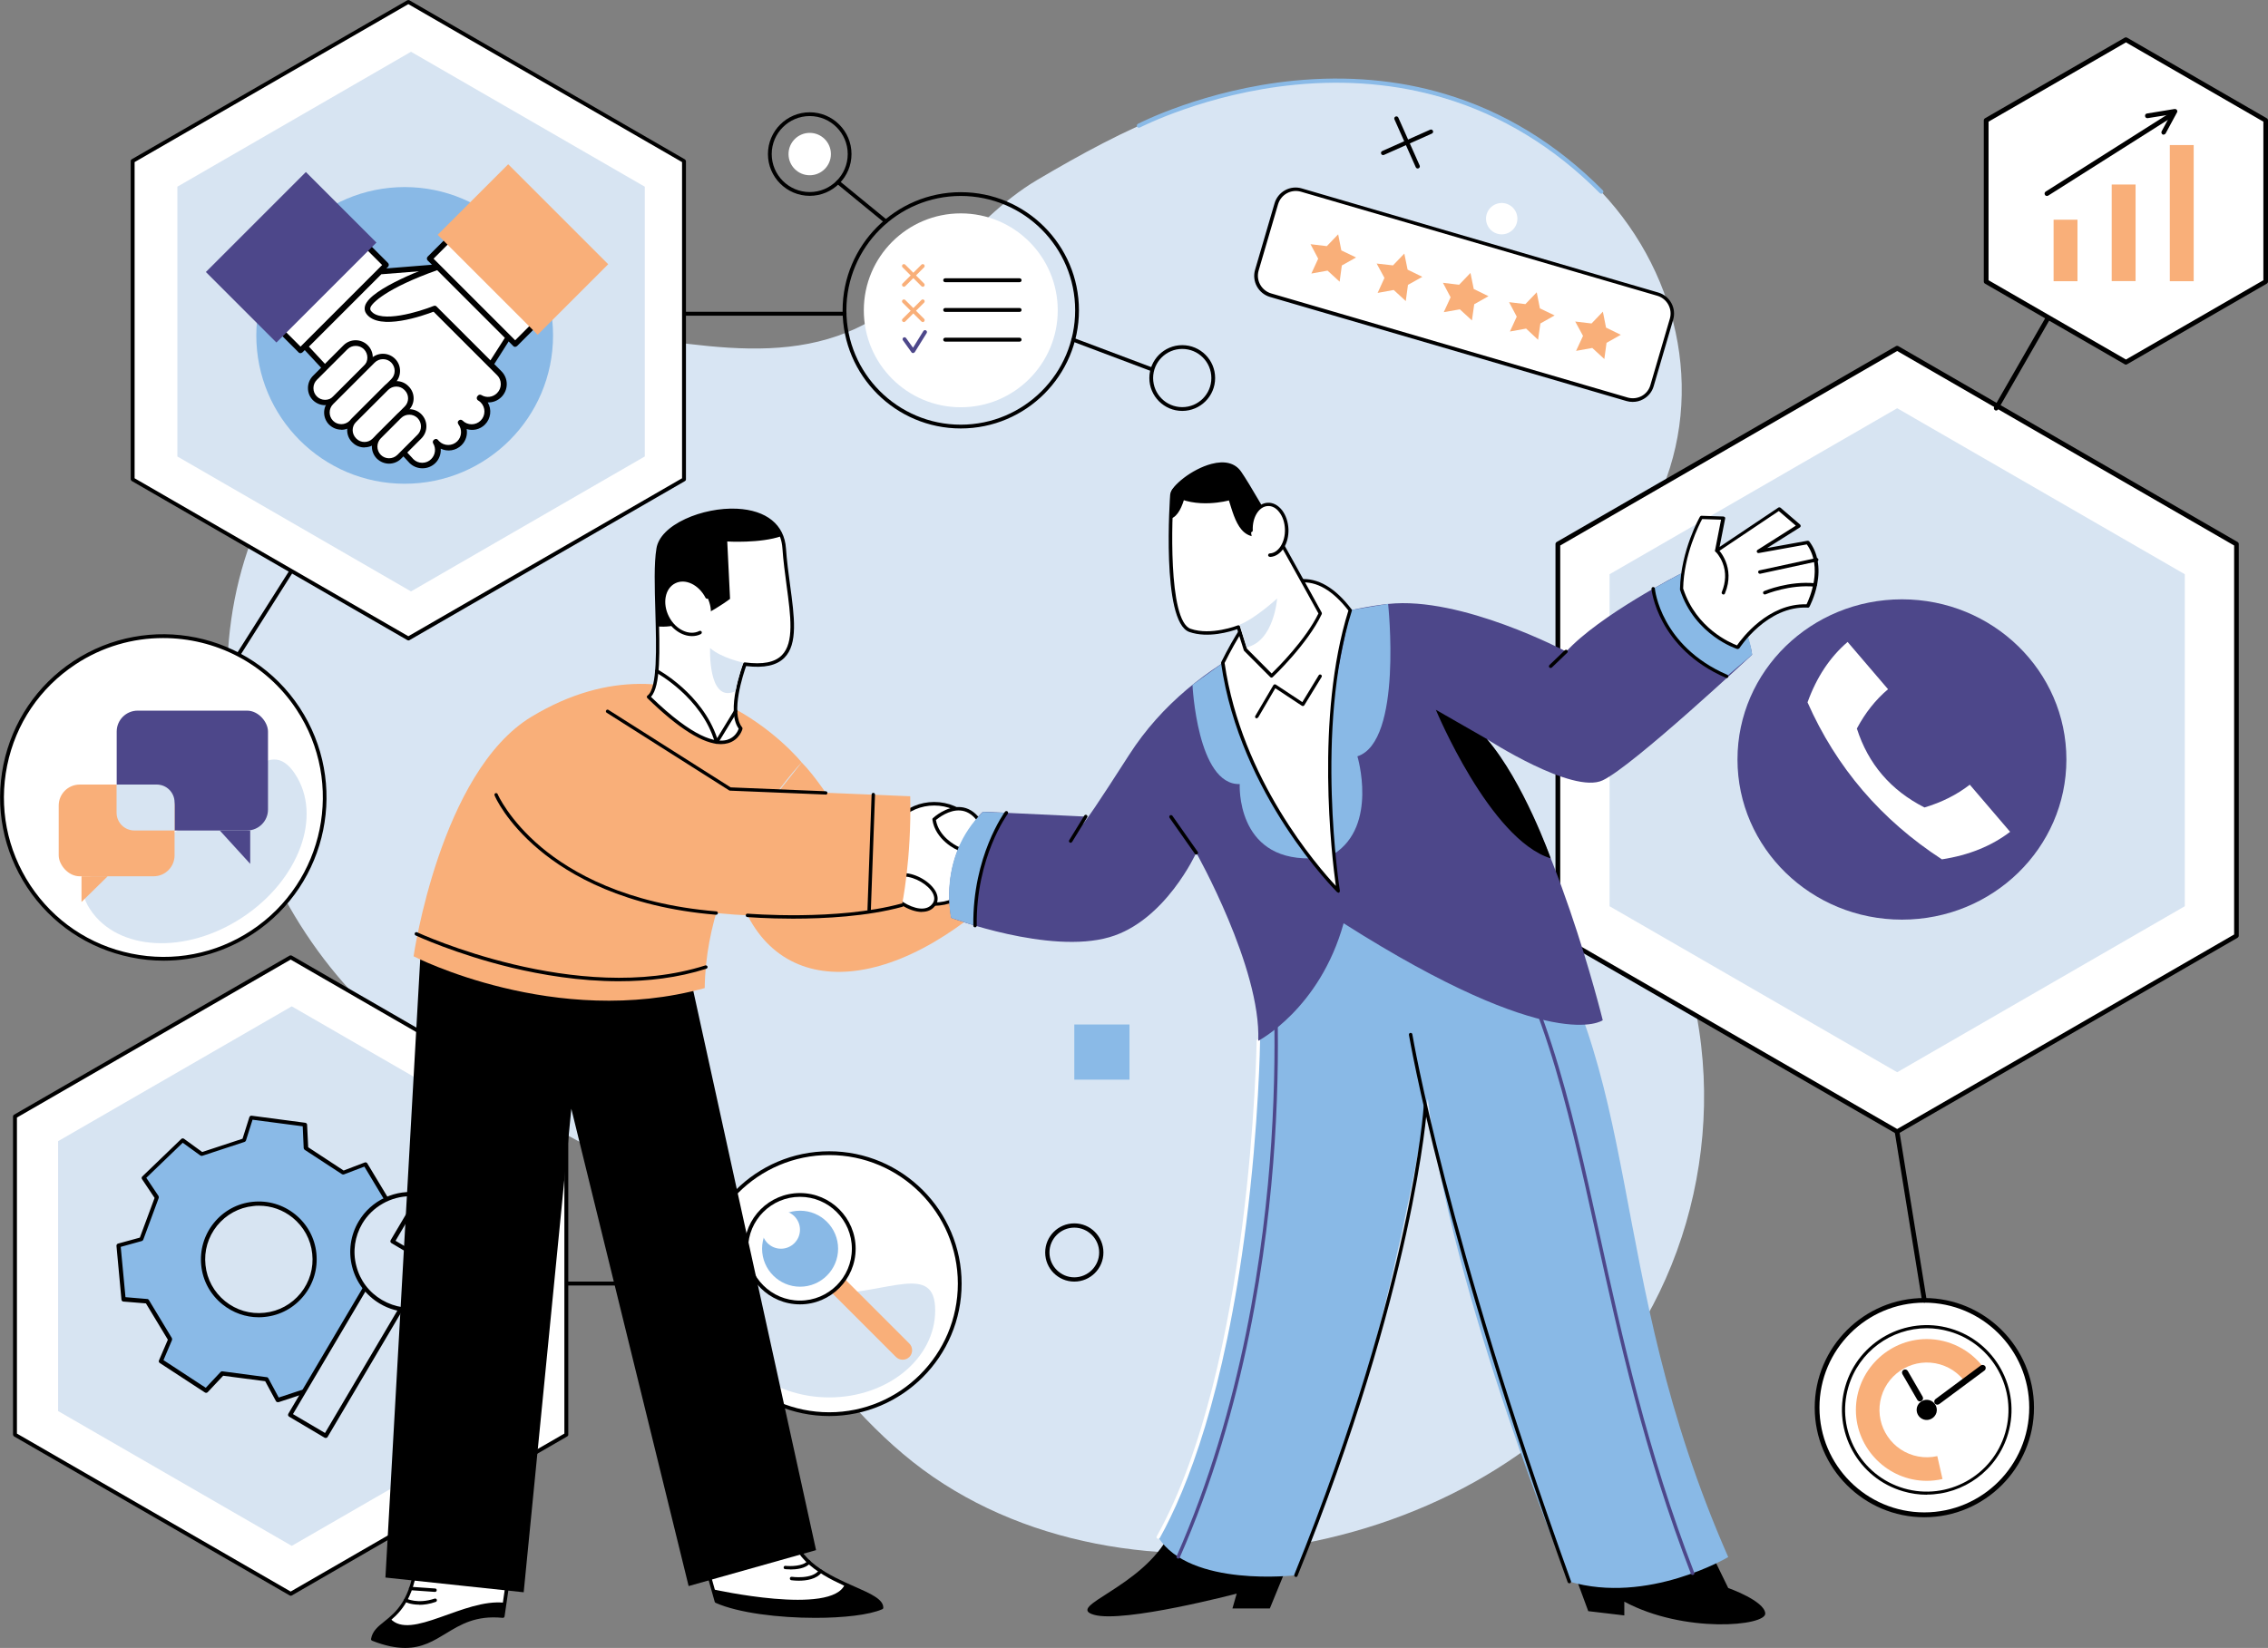 <?xml version="1.0" encoding="UTF-8"?>
<svg id="Layer_2" data-name="Layer 2" xmlns="http://www.w3.org/2000/svg" viewBox="0 0 186.18 135.31">
  <rect x="0" y="0" width="186.18" height="135.31" fill="#808080" stroke="none"/>
  <defs>
    <style>
      .cls-1 {
        fill: #fff;
      }

      .cls-2 {
        fill: #8abae7;
      }

      .cls-3 {
        fill: #f9af79;
      }

      .cls-4 {
        fill: #d8e5f3;
      }

      .cls-5 {
        fill: #4d478a;
      }

      .cls-6 {
        fill: #d7e4f2;
      }

      .cls-7 {
        fill: #89b9e6;
      }
    </style>
  </defs>
  <g id="_1" data-name="1">
    <path class="cls-4" d="m139.85,88.34c.3,6.51-1.14,13.1-4.18,18.86-10.43,19.72-40.93,26.51-59.05,14.08-9.33-6.4-13.97-17.47-23.47-24.13-5.89-4.13-12.81-6.65-18.73-10.82-14.67-10.32-21.01-32.49-10.7-48.06,4.24-6.4,11.57-10.66,19.23-11.16,8.93-.59,18.29,3.53,26.58.18,6.45-2.61,9.85-9.11,15.62-12.52,7.2-4.25,14.28-7.79,22.83-8.1,8.64-.31,17.54,2.78,23.46,9.07,6.63,7.05,8.67,17.35,4.31,25.95-2.97,5.85-6.27,12.01-5.69,18.55.75,8.48,7.61,14.7,9.2,23.06.32,1.67.51,3.36.59,5.05Z"/>
    <path class="cls-2" d="m131.45,15.91s-.09-.02-.12-.05c-3.74-3.77-8.06-6.4-12.82-7.82-3.81-1.13-7.92-1.5-12.2-1.08-7.31.71-12.68,3.49-12.74,3.51-.08.04-.19.01-.23-.07-.04-.08-.01-.19.07-.23.05-.03,5.48-2.83,12.85-3.55,4.33-.42,8.49-.06,12.34,1.09,4.82,1.43,9.18,4.09,12.97,7.91.07.07.07.18,0,.24-.03.03-.08.05-.12.05Z"/>
    <path d="m88.19,105.23c-1.32,0-2.39-1.07-2.39-2.39s1.07-2.39,2.39-2.39,2.39,1.07,2.39,2.39-1.07,2.39-2.39,2.39Zm0-4.43c-1.13,0-2.04.92-2.04,2.04s.92,2.04,2.04,2.04,2.04-.92,2.04-2.04-.92-2.04-2.04-2.04Z"/>
    <rect class="cls-2" x="88.19" y="84.12" width="4.53" height="4.53"/>
    <g>
      <path d="m113.38,12.63c-.04-.09,0-.19.09-.23l3.93-1.75c.09-.04.19,0,.23.09s0,.19-.09.23l-3.93,1.75c-.09.04-.19,0-.23-.09Z"/>
      <path d="m116.22,13.73l-1.75-3.93c-.04-.09,0-.19.09-.23.09-.04.19,0,.23.09l1.75,3.93c.04.09,0,.19-.09.23-.09.04-.19,0-.23-.09Z"/>
    </g>
    <g>
      <path d="m148.18,75.78s-.09-.02-.12-.05c-.07-.07-.07-.18,0-.24l3.04-3.04c.07-.07.18-.07.24,0,.07.07.07.18,0,.24l-3.04,3.04s-.08.05-.12.05Z"/>
      <path d="m151.22,75.78s-.09-.02-.12-.05l-3.04-3.04c-.07-.07-.07-.18,0-.24.07-.07.18-.07.24,0l3.04,3.04c.07.07.07.18,0,.24-.03.03-.08.05-.12.05Z"/>
    </g>
    <path class="cls-1" d="m123.8,19.13c.65-.29.94-1.05.65-1.7-.29-.65-1.05-.94-1.7-.65-.65.29-.94,1.05-.65,1.7.29.65,1.05.94,1.7.65Z"/>
    <polygon class="cls-1" points="183.59 76.84 183.59 44.68 155.74 28.6 127.89 44.68 127.89 76.84 155.74 92.92 183.59 76.84"/>
    <path d="m155.74,93.11s-.07,0-.1-.03l-27.85-16.08c-.06-.03-.1-.1-.1-.17v-32.16c0-.07.04-.13.1-.17l27.85-16.08c.06-.03.13-.03.19,0l27.85,16.08c.06.03.1.1.1.17v32.16c0,.07-.04.13-.1.17l-27.85,16.08s-.06.03-.1.03Zm-27.66-16.38l27.66,15.97,27.66-15.97v-31.94l-27.66-15.97-27.66,15.97v31.94Zm55.51.11h0,0Z"/>
    <polygon class="cls-6" points="179.35 74.41 179.35 47.15 155.74 33.52 132.13 47.15 132.13 74.41 155.74 88.04 179.35 74.41"/>
    <g>
      <circle class="cls-1" cx="157.97" cy="115.57" r="8.81"/>
      <path d="m157.97,124.58c-4.96,0-9-4.04-9-9s4.04-9,9-9,9,4.04,9,9-4.04,9-9,9Zm0-17.62c-4.75,0-8.61,3.86-8.61,8.61s3.86,8.61,8.61,8.61,8.61-3.86,8.61-8.61-3.86-8.61-8.61-8.61Z"/>
    </g>
    <path d="m157.97,106.96c-.09,0-.18-.07-.19-.16l-2.24-13.85c-.02-.11.05-.21.16-.22.11-.02.21.05.22.16l2.24,13.85c.02.11-.05.21-.16.22-.01,0-.02,0-.03,0Z"/>
    <g>
      <path class="cls-1" d="m164.73,117.67c1.05-3.62-1.04-7.41-4.66-8.46-3.62-1.05-7.41,1.04-8.46,4.66-1.05,3.62,1.04,7.41,4.66,8.46,3.62,1.05,7.41-1.04,8.46-4.66Z"/>
      <path d="m158.17,122.73c-.64,0-1.29-.09-1.94-.28-3.69-1.07-5.82-4.94-4.75-8.62,1.07-3.69,4.94-5.82,8.62-4.75,3.69,1.07,5.82,4.94,4.75,8.62-.88,3.04-3.67,5.02-6.69,5.02Zm0-13.67c-2.91,0-5.59,1.91-6.44,4.84-1.03,3.55,1.02,7.28,4.57,8.31,3.55,1.03,7.28-1.02,8.31-4.57,1.03-3.55-1.02-7.28-4.57-8.31-.62-.18-1.25-.27-1.86-.27Z"/>
    </g>
    <path class="cls-3" d="m158.17,115.77l4.64-3.51c-1.1-1.45-2.82-2.31-4.64-2.31-3.19,0-5.82,2.63-5.82,5.82s2.63,5.82,5.82,5.82c.43,0,.87-.05,1.29-.15l-1.29-5.67Z"/>
    <path class="cls-1" d="m161.91,116.85c.6-2.06-.59-4.22-2.65-4.82-2.06-.6-4.22.59-4.82,2.65-.6,2.06.59,4.22,2.65,4.82,2.06.6,4.22-.59,4.82-2.65Z"/>
    <path d="m158.96,116c.13-.44-.13-.9-.56-1.03-.44-.13-.9.13-1.03.56-.13.44.13.9.56,1.03s.9-.13,1.03-.56Z"/>
    <path d="m157.61,115.07c-.09,0-.17-.05-.22-.13l-1.22-2.11c-.07-.12-.03-.28.09-.35.12-.07.28-.03.35.09l1.22,2.11c.07.12.03.28-.09.35-.04.02-.08.03-.13.03Z"/>
    <path d="m159.04,115.34c-.08,0-.16-.04-.21-.1-.08-.11-.06-.27.05-.36l3.72-2.76c.11-.08.27-.06.36.05.08.11.06.27-.05.36l-3.72,2.76s-.1.05-.15.05Z"/>
    <g>
      <polygon class="cls-1" points="185.99 23.12 185.99 9.88 174.52 3.26 163.05 9.88 163.05 23.12 174.52 29.74 185.99 23.12"/>
      <path d="m174.52,29.94s-.07,0-.1-.03l-11.47-6.62c-.06-.03-.1-.1-.1-.17v-13.24c0-.07.04-.13.1-.17l11.47-6.62c.06-.03.13-.03.19,0l11.47,6.62c.06.03.1.1.1.17v13.24c0,.07-.04.13-.1.17l-11.47,6.62s-.06.03-.1.03Zm-11.28-6.93l11.28,6.51,11.28-6.51v-13.02l-11.28-6.51-11.28,6.51v13.02Zm22.75.11h0,0Z"/>
      <g>
        <g>
          <rect class="cls-3" x="168.58" y="18.04" width="1.96" height="5.05"/>
          <rect class="cls-3" x="178.12" y="11.91" width="1.96" height="11.18"/>
          <rect class="cls-3" x="173.35" y="15.15" width="1.96" height="7.93"/>
        </g>
        <path d="m168.03,16.09c-.06,0-.13-.03-.16-.09-.06-.09-.03-.21.06-.27l10.09-6.39c.09-.06.21-.03.27.06.06.09.03.21-.06.27l-10.09,6.39s-.07.03-.1.03Z"/>
        <path d="m177.62,11.06s-.06,0-.09-.02c-.09-.05-.13-.17-.08-.26l.74-1.38-1.88.3c-.1.02-.21-.05-.22-.16-.02-.11.05-.21.16-.22l2.26-.37c.07-.01.15.02.19.08.04.06.05.14.01.2l-.93,1.72c-.04.06-.1.1-.17.1Z"/>
      </g>
    </g>
    <path d="m163.87,33.71s-.07,0-.1-.03c-.09-.05-.12-.17-.07-.26l4.24-7.38c.05-.09.17-.12.26-.07s.12.17.07.26l-4.24,7.38c-.04.06-.1.1-.17.1Z"/>
    <g>
      <polygon class="cls-1" points="46.49 117.8 46.49 91.67 23.86 78.61 1.23 91.67 1.23 117.8 23.86 130.87 46.49 117.8"/>
      <path d="m23.86,131.02s-.05,0-.08-.02L1.15,117.94s-.08-.08-.08-.14v-26.13c0-.06.03-.11.08-.14l22.63-13.07s.11-.03.16,0l22.63,13.07s.08.08.08.14v26.13c0,.06-.03.11-.08.14l-22.63,13.07s-.05.02-.08.02ZM1.39,117.71l22.47,12.97,22.47-12.97v-25.95l-22.47-12.97L1.39,91.76v25.95Zm45.1.09h0,0Z"/>
    </g>
    <polygon class="cls-6" points="43.13 115.86 43.13 93.7 23.95 82.63 4.77 93.7 4.77 115.86 23.95 126.93 43.13 115.86"/>
    <g>
      <g>
        <path class="cls-2" d="m32.28,99.39l-1.46,1.28c.14,1.53.2,2.11.34,3.64l1.67.99c-.88,2.36-.67,1.8-1.54,4.16l-1.91-.34c-1.11,1.07-1.53,1.47-2.63,2.54l.27,1.92c-2.39.79-1.83.6-4.22,1.39l-.92-1.71c-1.52-.2-2.1-.28-3.63-.48l-1.33,1.41c-2.11-1.38-1.61-1.05-3.72-2.43l.76-1.79c-.79-1.32-1.09-1.82-1.89-3.13l-1.93-.16c-.24-2.51-.18-1.92-.41-4.42l1.87-.52c.53-1.44.74-1.99,1.27-3.43l-1.08-1.61c1.81-1.75,1.39-1.33,3.2-3.08l1.57,1.14c1.46-.48,2.01-.66,3.47-1.14l.59-1.85c2.5.33,1.91.25,4.4.58l.09,1.94c1.29.84,1.77,1.16,3.06,2l1.81-.69c1.3,2.16.99,1.65,2.29,3.8Zm-6.47,3.53c-.27-2.52-2.52-4.34-5.04-4.07-2.52.27-4.34,2.52-4.07,5.04.27,2.52,2.52,4.34,5.04,4.07,2.52-.27,4.34-2.52,4.07-5.04Z"/>
        <path d="m22.8,115.13c-.06,0-.12-.03-.15-.09l-.88-1.63-3.45-.45-1.27,1.35c-.06.06-.15.07-.22.03l-3.72-2.43c-.07-.05-.1-.14-.06-.21l.73-1.7-1.8-2.98-1.85-.15c-.08,0-.15-.07-.16-.16l-.41-4.42c0-.08.05-.16.13-.18l1.79-.49,1.21-3.26-1.03-1.54c-.05-.07-.04-.16.02-.22l3.2-3.08c.06-.06.15-.06.22-.02l1.5,1.09,3.31-1.09.56-1.77c.03-.08.1-.13.19-.12l4.4.58c.08.01.15.08.15.16l.09,1.85,2.91,1.91,1.73-.66c.08-.03.17,0,.21.07l2.29,3.8c.04.07.03.16-.03.22l-1.39,1.22.32,3.46,1.6.94c.07.04.1.13.07.21l-1.54,4.16c-.03.08-.11.13-.19.11l-1.82-.33-2.51,2.41.26,1.83c.01.08-.04.16-.12.19l-4.22,1.39s-.04,0-.05,0Zm-4.55-2.53s.02,0,.02,0l3.63.48c.06,0,.1.04.13.09l.85,1.58,3.94-1.3-.25-1.78c0-.05.01-.11.05-.15l2.63-2.54s.1-.06.15-.05l1.77.32,1.44-3.89-1.55-.91s-.08-.08-.08-.13l-.34-3.64c0-.06.02-.11.06-.15l1.35-1.18-2.14-3.56-1.68.64c-.05.02-.11.01-.16-.02l-3.06-2s-.08-.08-.08-.14l-.08-1.79-4.12-.54-.54,1.71c-.02.05-.06.09-.11.11l-3.47,1.14c-.05.02-.11,0-.16-.02l-1.45-1.05-2.99,2.88,1,1.49s.04.1.02.16l-1.27,3.43c-.02.05-.06.09-.12.11l-1.73.48.39,4.13,1.79.15c.06,0,.1.04.13.08l1.89,3.13s.03.11.01.16l-.7,1.65,3.47,2.27,1.23-1.31s.08-.05.13-.05Zm2.99-4.44c-1.08,0-2.12-.37-2.98-1.06-.99-.8-1.61-1.93-1.74-3.19-.13-1.26.23-2.5,1.03-3.49.8-.99,1.93-1.61,3.19-1.74,1.26-.13,2.5.23,3.49,1.03.99.8,1.61,1.93,1.74,3.19h0c.13,1.26-.23,2.5-1.03,3.49-.8.99-1.93,1.61-3.19,1.74-.17.02-.34.03-.51.03Zm.02-9.16c-.16,0-.32,0-.48.03-1.17.12-2.22.7-2.96,1.61-.74.92-1.08,2.07-.95,3.24.12,1.17.7,2.22,1.61,2.96.92.74,2.06,1.08,3.24.95,1.17-.12,2.22-.7,2.96-1.61.74-.92,1.08-2.07.95-3.24-.12-1.17-.7-2.22-1.61-2.96-.79-.64-1.76-.98-2.76-.98Z"/>
      </g>
      <g>
        <g>
          <rect class="cls-4" x="26.98" y="104.59" width="3.4" height="13.37" transform="translate(60.59 .88) rotate(30.57)"/>
          <path d="m26.74,118.07s-.06,0-.09-.02l-2.92-1.73s-.07-.06-.08-.11c-.01-.04,0-.09.02-.13l6.8-11.51c.05-.08.15-.11.24-.06l2.92,1.73s.07.06.08.11c.01.04,0,.09-.02.13l-6.8,11.51c-.03.05-.09.08-.15.08Zm-2.69-1.96l2.63,1.55,6.63-11.22-2.63-1.55-6.63,11.22Z"/>
        </g>
        <g>
          <path class="cls-4" d="m37.41,99.84l-2.26,3.82-2.92-1.73,2.26-3.82c-1.89-.32-3.86.52-4.89,2.27-1.34,2.26-.59,5.18,1.68,6.51,2.26,1.34,5.18.59,6.51-1.68,1.03-1.75.82-3.88-.37-5.38Z"/>
          <path d="m33.68,107.73c-.87,0-1.73-.23-2.5-.69-1.13-.67-1.94-1.74-2.27-3.02-.33-1.27-.14-2.6.53-3.73,1.03-1.75,3.07-2.69,5.07-2.35.06,0,.1.05.13.1.02.05.02.11,0,.16l-2.17,3.68,2.63,1.55,2.17-3.68s.08-.08.14-.08c.06,0,.11.02.15.06,1.26,1.59,1.42,3.83.39,5.57-.67,1.13-1.74,1.94-3.02,2.27-.41.11-.82.16-1.24.16Zm.02-9.51c-1.6,0-3.13.85-3.96,2.25-.62,1.05-.8,2.29-.49,3.47.3,1.19,1.05,2.18,2.11,2.8s2.29.8,3.47.49c1.19-.3,2.18-1.05,2.8-2.11.92-1.55.83-3.52-.21-4.98l-2.13,3.6s-.06.07-.11.08c-.04.01-.09,0-.13-.02l-2.92-1.73c-.08-.05-.11-.15-.06-.24l2.13-3.6c-.17-.02-.34-.03-.5-.03Z"/>
        </g>
      </g>
    </g>
    <g>
      <g>
        <g>
          <circle class="cls-1" cx="68.07" cy="105.39" r="10.72"/>
          <path d="m68.07,116.27c-6,0-10.87-4.88-10.87-10.87s4.88-10.87,10.87-10.87,10.87,4.88,10.87,10.87-4.88,10.87-10.87,10.87Zm0-21.43c-5.82,0-10.56,4.74-10.56,10.56s4.74,10.56,10.56,10.56,10.56-4.74,10.56-10.56-4.74-10.56-10.56-10.56Z"/>
        </g>
        <path class="cls-6" d="m76.77,107.59c0-3.95-3.89-1.37-8.7-1.37s-8.7-2.58-8.7,1.37,3.89,7.15,8.7,7.15,8.7-3.2,8.7-7.15Z"/>
        <g>
          <path class="cls-3" d="m74.65,111.42h0c-.3.3-.8.3-1.1,0l-6.05-6.05c-.3-.3-.3-.8,0-1.1h0c.3-.3.8-.3,1.1,0l6.05,6.05c.3.3.3.8,0,1.1Z"/>
          <g>
            <path class="cls-1" d="m70.09,102.53c0-2.44-1.98-4.41-4.41-4.41s-4.41,1.98-4.41,4.41,1.98,4.41,4.41,4.41,4.41-1.98,4.41-4.41Z"/>
            <path d="m65.67,107.1c-2.52,0-4.57-2.05-4.57-4.57s2.05-4.57,4.57-4.57,4.57,2.05,4.57,4.57-2.05,4.57-4.57,4.57Zm0-8.83c-2.35,0-4.26,1.91-4.26,4.26s1.91,4.26,4.26,4.26,4.26-1.91,4.26-4.26-1.91-4.26-4.26-4.26Z"/>
          </g>
          <path class="cls-7" d="m68.8,102.53c0-1.72-1.4-3.12-3.12-3.12s-3.12,1.4-3.12,3.12,1.4,3.12,3.12,3.12,3.12-1.4,3.12-3.12Z"/>
          <path class="cls-1" d="m65.67,100.97c0-.86-.7-1.56-1.56-1.56s-1.56.7-1.56,1.56.7,1.56,1.56,1.56,1.56-.7,1.56-1.56Z"/>
        </g>
      </g>
      <path d="m57.35,105.55h-10.77c-.09,0-.16-.07-.16-.16s.07-.16.16-.16h10.77c.09,0,.16.07.16.16s-.07.16-.16.16Z"/>
    </g>
    <g>
      <g>
        <polygon class="cls-1" points="56.15 39.35 56.15 13.22 33.52 .16 10.89 13.22 10.89 39.35 33.52 52.42 56.15 39.35"/>
        <path d="m33.52,52.58s-.05,0-.08-.02l-22.63-13.07s-.08-.08-.08-.14V13.22c0-.06.03-.11.08-.14L33.44.02s.11-.03.16,0l22.63,13.07s.08.08.08.14v26.13c0,.06-.03.11-.08.14l-22.63,13.07s-.05.02-.08.02Zm-22.47-13.31l22.47,12.97,22.47-12.97V13.31L33.52.34,11.05,13.31v25.95Zm45.1.09h0,0Z"/>
      </g>
      <polygon class="cls-6" points="52.93 37.48 52.93 15.33 33.74 4.25 14.56 15.33 14.56 37.48 33.74 48.56 52.93 37.48"/>
    </g>
    <g>
      <g>
        <g>
          <g>
            <path d="m78.87,35.18c-5.35,0-9.7-4.35-9.7-9.7s4.35-9.7,9.7-9.7,9.7,4.35,9.7,9.7-4.35,9.7-9.7,9.7Zm0-19.09c-5.18,0-9.39,4.21-9.39,9.39s4.21,9.39,9.39,9.39,9.39-4.21,9.39-9.39-4.21-9.39-9.39-9.39Z"/>
            <circle class="cls-1" cx="78.87" cy="25.48" r="7.96"/>
          </g>
          <g>
            <g>
              <path d="m83.7,23.17h-6.11c-.09,0-.16-.07-.16-.16s.07-.16.16-.16h6.11c.09,0,.16.07.16.16s-.07.16-.16.16Z"/>
              <path d="m83.7,25.61h-6.11c-.09,0-.16-.07-.16-.16s.07-.16.16-.16h6.11c.09,0,.16.07.16.16s-.07.16-.16.16Z"/>
              <path d="m83.7,28.05h-6.11c-.09,0-.16-.07-.16-.16s.07-.16.16-.16h6.11c.09,0,.16.07.16.16s-.07.16-.16.16Z"/>
            </g>
            <g>
              <path class="cls-3" d="m75.75,23.55s-.08-.02-.11-.05l-1.55-1.55c-.06-.06-.06-.16,0-.22s.16-.06.22,0l1.55,1.55c.06.06.06.16,0,.22-.03.03-.07.05-.11.05Z"/>
              <path class="cls-3" d="m74.2,23.55s-.08-.02-.11-.05c-.06-.06-.06-.16,0-.22l1.55-1.55c.06-.06.16-.06.22,0,.06.06.06.16,0,.22l-1.55,1.55s-.07.05-.11.05Z"/>
            </g>
            <g>
              <path class="cls-3" d="m75.75,26.45s-.08-.02-.11-.05l-1.55-1.55c-.06-.06-.06-.16,0-.22s.16-.06.22,0l1.55,1.55c.06.06.06.16,0,.22-.03.03-.07.05-.11.05Z"/>
              <path class="cls-3" d="m74.2,26.45s-.08-.02-.11-.05c-.06-.06-.06-.16,0-.22l1.55-1.55c.06-.06.16-.06.22,0,.06.06.06.16,0,.22l-1.55,1.55s-.07.05-.11.05Z"/>
            </g>
            <path class="cls-5" d="m74.95,28.99c-.05,0-.1-.02-.13-.07l-.7-.98c-.05-.07-.03-.17.04-.22.07-.05.17-.03.22.04l.57.79.85-1.37c.05-.07.14-.1.22-.05.07.05.1.14.05.22l-.98,1.57s-.08.07-.13.07c0,0,0,0,0,0Z"/>
          </g>
        </g>
        <path d="m69.33,25.92h-13.09c-.09,0-.16-.07-.16-.16s.07-.16.16-.16h13.09c.09,0,.16.07.16.16s-.07.16-.16.16Z"/>
      </g>
      <g>
        <path d="m66.47,16.08c-1.89,0-3.43-1.54-3.43-3.43s1.54-3.43,3.43-3.43,3.43,1.54,3.43,3.43-1.54,3.43-3.43,3.43Zm0-6.55c-1.72,0-3.12,1.4-3.12,3.12s1.4,3.12,3.12,3.12,3.12-1.4,3.12-3.12-1.4-3.12-3.12-3.12Z"/>
        <path class="cls-1" d="m68.21,12.65c0-.96-.78-1.74-1.74-1.74s-1.74.78-1.74,1.74.78,1.74,1.74,1.74,1.74-.78,1.74-1.74Z"/>
        <path d="m72.72,18.34s-.07-.01-.1-.04l-3.93-3.22c-.07-.06-.08-.15-.02-.22.05-.07.15-.08.22-.02l3.93,3.22c.07.06.08.15.02.22-.03.04-.08.06-.12.06Z"/>
      </g>
      <g>
        <path d="m94.5,30.46s-.04,0-.06-.01l-6.4-2.41c-.08-.03-.12-.12-.09-.2.03-.08.12-.12.2-.09l6.4,2.41c.08.03.12.12.09.2-.02.06-.08.1-.15.1Z"/>
        <path d="m97.05,33.74c-1.49,0-2.7-1.21-2.7-2.7s1.21-2.7,2.7-2.7,2.7,1.21,2.7,2.7-1.21,2.7-2.7,2.7Zm0-5.09c-1.32,0-2.39,1.07-2.39,2.39s1.07,2.39,2.39,2.39,2.39-1.07,2.39-2.39-1.07-2.39-2.39-2.39Z"/>
      </g>
    </g>
    <g>
      <path d="m18.79,55.13s-.06,0-.08-.02c-.07-.05-.1-.14-.05-.22l5.1-8.05c.05-.07.14-.1.22-.05.07.05.1.14.05.22l-5.1,8.05s-.08.07-.13.07Z"/>
      <g>
        <path class="cls-1" d="m24.46,58.17c-4.03-6.1-12.25-7.78-18.35-3.75C0,58.45-1.68,66.67,2.35,72.77c4.03,6.1,12.25,7.78,18.35,3.75,6.1-4.03,7.78-12.25,3.75-18.35Z"/>
        <path d="m13.44,78.88c-.9,0-1.81-.09-2.71-.28-3.51-.72-6.53-2.76-8.5-5.74-1.97-2.99-2.66-6.56-1.95-10.07.72-3.51,2.76-6.53,5.74-8.5,6.17-4.07,14.5-2.37,18.57,3.8,4.07,6.17,2.37,14.5-3.8,18.57-2.22,1.46-4.76,2.22-7.36,2.22Zm-.05-26.49c-2.48,0-4.98.7-7.19,2.16-2.92,1.93-4.91,4.87-5.61,8.3-.7,3.43-.02,6.92,1.9,9.84,1.93,2.92,4.87,4.91,8.3,5.61,3.43.7,6.92.03,9.84-1.9,6.02-3.98,7.69-12.11,3.71-18.14-2.51-3.81-6.69-5.87-10.94-5.87Z"/>
      </g>
      <path class="cls-6" d="m24.23,63.56c-2.26-3.43-4.56,1.28-9.21,4.35-4.65,3.07-9.88,3.33-7.62,6.76,2.26,3.43,7.87,3.72,12.51.65,4.65-3.07,6.58-8.34,4.31-11.77Z"/>
      <g>
        <rect class="cls-5" x="9.58" y="58.35" width="12.42" height="9.84" rx="1.72" ry="1.72"/>
        <rect class="cls-3" x="4.82" y="64.42" width="9.51" height="7.53" rx="1.72" ry="1.72"/>
        <path class="cls-6" d="m12.87,64.42h-3.3v2.31c0,.8.65,1.46,1.46,1.46h3.3v-2.31c0-.8-.65-1.46-1.46-1.46Z"/>
        <polygon class="cls-5" points="20.54 68.19 20.54 70.93 18.04 68.19 20.54 68.19"/>
        <polygon class="cls-3" points="8.84 71.95 6.69 74.06 6.69 71.95 8.84 71.95"/>
      </g>
    </g>
    <g>
      <path class="cls-1" d="m64.98,125.57c.43,4.35,7.39,4.87,7.39,6.44-2.38,1.03-10.23.96-13.57-.52l-1.22-4.35,7.39-1.57Z"/>
      <path d="m66.91,132.84c-2.98,0-6.29-.4-8.16-1.23-.04-.02-.07-.05-.08-.09l-1.22-4.35s0-.08.02-.11c.02-.03.05-.06.09-.06l7.39-1.57s.08,0,.11.02c.03.02.05.06.06.1.26,2.61,3.02,3.83,5.03,4.72,1.32.58,2.36,1.04,2.36,1.73,0,.06-.03.11-.08.13-1.07.47-3.19.71-5.52.71Zm-7.99-1.46c3.28,1.42,10.82,1.53,13.3.53-.11-.47-1.08-.9-2.18-1.38-2.04-.9-4.81-2.13-5.18-4.79l-7.1,1.5,1.16,4.14Z"/>
    </g>
    <path d="m58.53,130.5h0l.28.98c3.33,1.48,11.19,1.56,13.57.52,0-.71-1.42-1.2-3.02-1.93-1.02,2.62-10.82.43-10.82.43Z"/>
    <g>
      <path class="cls-1" d="m41.79,129.14l-.52,3.57c-5.04-.49-5.22,4.03-10.67,1.88.29-1.68,3.13-1.33,3.6-6.55l7.6,1.1Z"/>
      <path d="m33.25,135.31c-.75,0-1.63-.17-2.7-.59-.06-.02-.1-.09-.09-.15.11-.65.57-1.02,1.1-1.44.93-.75,2.2-1.78,2.5-5.1,0-.04.02-.07.05-.1.03-.02.07-.03.11-.03l7.6,1.1s.07.03.09.05c.02.03.03.07.03.1l-.52,3.57c-.01.07-.08.13-.15.12-2.21-.22-3.46.55-4.66,1.28-.99.6-1.95,1.19-3.34,1.19Zm-2.49-.81c2.87,1.1,4.24.26,5.68-.62,1.22-.75,2.49-1.52,4.7-1.33l.48-3.3-7.31-1.06c-.33,3.32-1.63,4.37-2.59,5.14-.47.38-.85.68-.97,1.16Z"/>
    </g>
    <path d="m41.27,132.7l.16-1.1h0c-3.35-.38-7.71,3.15-9.39,1.3-.7.6-1.32.95-1.44,1.69,5.45,2.15,5.62-2.38,10.67-1.88Z"/>
    <g>
      <path class="cls-1" d="m76.66,72.06c-.56,1.98-2.19,3.25-3.64,2.83s-2.16-2.35-1.6-4.33c.56-1.98,2.19-3.25,3.64-2.83,1.45.41,2.16,2.35,1.6,4.33Z"/>
      <path d="m73.59,75.12c-.2,0-.4-.03-.6-.08-1.52-.43-2.28-2.45-1.7-4.5.58-2.05,2.29-3.36,3.82-2.93.74.21,1.33.8,1.65,1.66.31.85.33,1.85.05,2.84h0c-.28.99-.83,1.83-1.54,2.39-.53.41-1.11.63-1.68.63Zm.92-7.32c-1.22,0-2.47,1.15-2.95,2.81-.54,1.9.13,3.76,1.5,4.16.66.19,1.38.01,2.03-.5.66-.52,1.18-1.31,1.44-2.24h0c.26-.93.25-1.87-.04-2.66-.29-.77-.81-1.3-1.46-1.49-.17-.05-.35-.07-.52-.07Z"/>
    </g>
    <path d="m56.68,80.3l10.31,46.98-10.46,2.95-9.63-39.19-3.91,39.7-11.35-1.21,2.87-51.01s10.05-3.6,22.18,1.79Z"/>
    <path class="cls-3" d="m65.81,62.6c2.13,2.17,5,7.42,5,7.42l6.96-2.18s2.6,1.4,2.52,6.99c-9.91,8.03-19.13,6.26-20.35-4.81l5.87-7.42Z"/>
    <path class="cls-3" d="m43.63,58.85c-7.49,4.52-9.68,19.67-9.68,19.67,0,0,11.64,6,23.9,2.61.13-10.44,7.96-18.53,7.96-18.53,0,0-9.29-11.53-22.18-3.75Z"/>
    <g>
      <path class="cls-1" d="m80.81,70.11c0-2.27-1.84-4.12-4.12-4.12s-4.12,1.84-4.12,4.12,1.84,4.12,4.12,4.12,4.12-1.84,4.12-4.12Z"/>
      <path d="m76.69,74.37c-2.35,0-4.26-1.91-4.26-4.26s1.91-4.26,4.26-4.26,4.26,1.91,4.26,4.26-1.91,4.26-4.26,4.26Zm0-8.23c-2.19,0-3.98,1.78-3.98,3.98s1.78,3.98,3.98,3.98,3.98-1.78,3.98-3.98-1.78-3.98-3.98-3.98Z"/>
    </g>
    <g>
      <path class="cls-1" d="m76.69,74.23c.86-1.3-2.73-3.49-3.76-1.74-.55.93,2.74,3.28,3.76,1.74Z"/>
      <path d="m75.68,74.88c-.55,0-1.16-.24-1.66-.56-.85-.53-1.54-1.36-1.21-1.91.29-.49.78-.73,1.42-.72.99.03,2.17.73,2.59,1.53.2.39.2.77,0,1.08h0c-.27.41-.68.57-1.13.57Zm-1.52-2.9c-.36,0-.83.11-1.11.58-.19.33.32,1.03,1.12,1.53.8.5,1.91.82,2.41.06.15-.23.15-.49,0-.8-.37-.71-1.47-1.35-2.35-1.38-.02,0-.04,0-.05,0Zm2.53,2.25h0,0Z"/>
    </g>
    <path class="cls-3" d="m74.72,65.38l-14.79-.61s-8.09-6.06-11.48-6.76c-3.39-.7-10.44,2.87-7.13,8.51,3.31,5.65,14.31,10.82,32.72,7.8,0,0,.8-3.81.68-8.94Z"/>
    <g>
      <path class="cls-1" d="m53.24,57.22c1.44-1.07.26-9.04.78-12.18.52-3.14,10-5.12,10.35,0s2.44,10.24-3.22,9.51c0,0-1.48,3.87-.35,5.27,0,0-.96,3.87-7.57-2.59Z"/>
      <path d="m59.18,61.1c-1.44,0-3.47-1.27-6.04-3.78-.03-.03-.04-.07-.04-.11,0-.04.02-.08.06-.1.82-.61.72-3.92.64-6.85-.06-2.06-.12-4,.09-5.24.15-.91.99-1.77,2.37-2.41,1.27-.59,2.86-.91,4.24-.84,2.42.12,3.89,1.31,4.02,3.26.07,1.02.21,2.04.34,3.02.35,2.59.66,4.83-.47,5.96-.63.63-1.66.86-3.14.68-.22.62-1.3,3.83-.33,5.03.03.03.04.08.03.12,0,.04-.24.91-1.18,1.18-.18.05-.38.08-.58.08Zm-5.74-3.88c3.5,3.39,5.32,3.79,6.24,3.53.65-.19.9-.73.96-.92-1.08-1.48.31-5.19.37-5.35.02-.06.08-.1.15-.09,1.45.19,2.44,0,3.02-.59,1.03-1.03.73-3.21.39-5.73-.13-.99-.27-2.01-.34-3.04-.17-2.55-2.68-2.95-3.75-3-2.91-.14-6.04,1.35-6.32,3.02-.2,1.22-.15,3.15-.09,5.19.09,3.14.18,6.11-.63,6.97Z"/>
    </g>
    <path d="m54.02,45.04c-.24,1.47-.12,4-.06,6.39,2.67.3,5.97-2.26,5.97-2.26l-.23-4.71s2.73.17,4.45-.44c-1.48-3.8-9.65-1.89-10.13,1.02Z"/>
    <path class="cls-1" d="m58.05,49.02c.58,1.15.33,2.45-.57,2.91-.9.46-2.1-.11-2.68-1.26s-.33-2.45.57-2.91c.9-.46,2.1.11,2.68,1.26Z"/>
    <path d="m56.8,52.23c-.81,0-1.67-.56-2.14-1.49-.62-1.22-.33-2.61.64-3.1.97-.49,2.26.1,2.87,1.32.04.07,0,.15-.06.19-.07.03-.15,0-.19-.06-.55-1.08-1.67-1.62-2.5-1.19-.83.42-1.06,1.64-.51,2.72.55,1.08,1.67,1.61,2.5,1.19.07-.04.15,0,.19.06.03.07,0,.15-.06.19-.23.12-.48.17-.73.17Z"/>
    <path d="m71.35,74.85s0,0,0,0c-.08,0-.14-.07-.14-.15l.34-9.46c0-.08.06-.14.14-.14,0,0,0,0,0,0,.08,0,.14.07.14.15l-.34,9.46c0,.08-.06.14-.14.14Z"/>
    <path d="m58.79,75.11s0,0-.01,0c-7.5-.62-12.04-3.25-14.53-5.34-2.71-2.27-3.62-4.37-3.65-4.46-.03-.07,0-.15.07-.18.07-.03.15,0,.18.07,0,.02.93,2.13,3.59,4.37,2.46,2.06,6.94,4.65,14.36,5.26.08,0,.13.07.13.15,0,.07-.07.13-.14.13Z"/>
    <path d="m67.78,65.24s0,0,0,0l-7.85-.32s-.05,0-.07-.02l-10.06-6.38c-.07-.04-.08-.13-.04-.19.04-.07.13-.08.19-.04l10.03,6.36,7.81.32c.08,0,.14.07.13.15,0,.08-.07.13-.14.13Z"/>
    <path d="m65.11,75.43c-2.18,0-3.73-.13-3.76-.13-.08,0-.13-.07-.13-.15,0-.08.07-.14.15-.13.07,0,7.34.61,12.63-.83.07-.02.15.02.17.1.02.07-.02.15-.1.17-2.9.79-6.38.97-8.97.97Z"/>
    <path d="m50.8,80.57c-3.25,0-6.34-.53-8.78-1.11-4.57-1.1-7.87-2.64-7.9-2.65-.07-.03-.1-.12-.07-.19.03-.07.12-.1.19-.07.13.06,13.14,6.07,23.66,2.72.07-.02.15.02.18.09.02.07-.02.15-.09.18-2.35.75-4.81,1.03-7.19,1.03Z"/>
    <path d="m64.86,128.86c-.23,0-.39-.02-.41-.02-.08,0-.13-.08-.12-.15,0-.08.08-.13.15-.12.38.04,1.44.05,1.81-.4.05-.06.14-.07.2-.02.06.05.07.14.02.2-.36.44-1.15.52-1.64.52Z"/>
    <path d="m65.57,129.79c-.34,0-.58-.04-.61-.04-.08-.01-.13-.08-.12-.16.01-.08.08-.13.16-.12.02,0,1.68.24,2.24-.55.05-.06.13-.08.2-.03.06.05.08.13.03.2-.43.59-1.3.7-1.9.7Z"/>
    <path d="m34.42,131.76c-.74,0-1.17-.23-1.19-.25-.07-.04-.09-.12-.05-.19.04-.07.12-.09.19-.06.01,0,.9.47,2.31,0,.07-.02.15.01.18.09.02.07-.01.15-.09.18-.52.18-.97.24-1.34.24Z"/>
    <path d="m35.71,130.71s0,0-.01,0l-2-.14c-.08,0-.14-.07-.13-.15,0-.08.07-.13.15-.13l2,.14c.08,0,.14.07.13.15,0,.07-.07.13-.14.13Z"/>
    <path d="m58.83,61.08s-.01,0-.02,0c-.06,0-.1-.05-.12-.1-1.08-3.73-4.81-5.74-4.84-5.76-.07-.04-.09-.12-.06-.19.04-.07.12-.09.19-.06.04.02,3.67,1.98,4.89,5.64l1.39-2.28c.04-.07.13-.09.19-.05.07.04.09.13.05.19l-1.55,2.54s-.07.07-.12.07Z"/>
    <path class="cls-6" d="m60.25,56.81s.09-.04.13-.05c.22-1.24.64-2.35.64-2.35,0,0-1.8-.38-2.73-1.2,0,0-.18,4.41,1.95,3.6Z"/>
    <path d="m139.96,126.47l1.91,3.92s2.96,1.04,3.04,2.08c.09,1.04-6.65,1.68-11.57-.96v1.13l-2.96-.35-1.65-4.47,11.22-1.36Z"/>
    <path d="m105.69,128.53l-1.45,3.54h-3.07l.35-1.22s-9.28,2.44-11.71,1.74c-2.44-.7,3.94-2.2,6.2-6.61l9.68,2.55Z"/>
    <g>
      <path class="cls-7" d="m124.39,73.15c10.96,14.79,7.05,30.95,17.48,54.7,0,0-6.61,3.92-13.05,2.01,0,0-9.7-23.48-11.61-39.66,0,0-3.87,24.18-10.83,39.14,0,0-8.7,1.04-11.31-3.13,9.57-17.57,8.18-48.01,8.18-48.01,0,0,8-5.57,21.14-5.04Z"/>
      <path class="cls-1" d="m95.08,126.35s-.05,0-.07-.02c-.07-.04-.09-.12-.05-.19,7.78-13.98,8.19-40.41,8.2-40.68,0-.08.06-.14.14-.14h0c.08,0,.14.06.14.14,0,.07-.09,6.75-1.15,15.08-1.77,13.93-4.83,21.69-7.08,25.74-.03.05-.07.07-.12.07Z"/>
      <path d="m106.38,129.48s-.04,0-.05-.01c-.07-.03-.11-.11-.08-.18,5.01-12.36,7.63-22.16,8.95-28.21,1.43-6.55,1.67-10.22,1.67-10.25,0-.08.07-.14.15-.13.08,0,.14.07.13.15,0,.15-1.03,14.84-10.64,38.55-.02.05-.07.09-.13.09Z"/>
      <path class="cls-5" d="m138.94,129.32c-.06,0-.11-.03-.13-.09-3.84-9.95-5.92-19.39-7.76-27.73-2.48-11.24-4.62-20.95-10.17-28.27-.05-.06-.03-.15.03-.2.06-.05.15-.03.2.03,5.59,7.37,7.74,17.11,10.22,28.38,1.83,8.33,3.91,17.76,7.75,27.69.03.07,0,.15-.08.18-.02,0-.03,0-.05,0Z"/>
      <path class="cls-5" d="m96.72,127.97s-.04,0-.06-.01c-.07-.03-.1-.11-.07-.18,5.39-12.23,7.2-25.25,7.77-34.01.62-9.5-.04-16.2-.05-16.27,0-.08.05-.15.13-.15.08,0,.15.05.15.13,0,.07.67,6.78.05,16.31-.57,8.79-2.39,21.85-7.8,34.11-.02.05-.07.08-.13.08Z"/>
      <path d="m128.82,130c-.06,0-.11-.04-.13-.09-10.24-28.34-13-44.78-13.03-44.94-.01-.08.04-.15.12-.16.08-.01.15.04.16.12.03.16,2.79,16.58,13.02,44.89.03.07-.01.15-.08.18-.02,0-.03,0-.05,0Z"/>
    </g>
    <path class="cls-5" d="m110.3,75.81c17.24,10.96,21.27,7.96,21.27,7.96,0,0-4.04-16.44-9.52-23.09,0,0,7.05,4.57,9.52,3.39,2.48-1.17,12.26-10.31,12.26-10.31,0,0-.39-4.44-5.87-6.65,0,0-6.65,3.39-9.39,6.39,0,0-8.61-4.57-14.61-3.91-6,.65-15.92,4.04-21.27,12.39-5.35,8.35-3.56,5.07-3.56,5.07l-8.44-.4s-3.52,3.08-2.61,8.71c0,0,8.05,3.03,13,1.59,4.59-1.33,7.12-6.93,7.12-6.93,0,0,5.33,9.46,5.09,15.44,0,0,5.05-2.61,7.01-9.66Z"/>
    <path class="cls-7" d="m97.89,56.23s.39,8.25,3.88,8.15c0,0-.34,6.21,5.79,6.1l-7.17-16.05-2.5,1.8Z"/>
    <path class="cls-7" d="m113.95,49.58s1.22,11.31-2.52,12.52c0,0,1.71,5.69-1.93,8.02-3.64,2.33,1.35-20.02,1.35-20.02l3.1-.52Z"/>
    <path class="cls-7" d="m135.71,48.33s.29,4.35,6.04,7.2l2.08-1.77s-.45-5.39-5.87-6.65l-2.24,1.23Z"/>
    <g>
      <path class="cls-1" d="m100.38,54.43c1.56,10.94,9.48,18.72,9.48,18.72,0,0-2.11-13.26.99-23.05-2.9-3.8-6.5-3.68-10.47,4.32Z"/>
      <path d="m109.86,73.29s-.07-.01-.1-.04c-.08-.08-7.97-7.94-9.52-18.8,0-.03,0-.06.01-.08,2.14-4.31,4.31-6.6,6.45-6.81,1.47-.14,2.9.69,4.25,2.47.03.04.04.08.02.13-3.06,9.64-1,22.85-.98,22.98,0,.06-.02.12-.07.15-.02.01-.04.02-.06.02Zm-9.33-18.84c1.38,9.54,7.68,16.74,9.13,18.29-.33-2.36-1.7-13.9,1.03-22.61-1.28-1.65-2.61-2.43-3.96-2.3-2.03.2-4.12,2.42-6.21,6.62Z"/>
    </g>
    <path d="m122.04,60.67l-4.17-2.39s4.42,10.65,9.43,12.2c0,0-2.21-6.28-5.25-9.81Z"/>
    <g>
      <path class="cls-1" d="m108.38,50.37s-5.22-9.57-6.61-11.57c-1.39-2-5.48.87-5.57,1.83-.09.96-.63,10.4,1.48,11.13,1.74.61,3.97-.28,3.97-.28l.58,1.86,2.15,2.16s2.82-2.66,4-5.13Z"/>
      <path d="m104.38,55.64s-.07-.01-.1-.04l-2.15-2.16s-.03-.04-.03-.06l-.54-1.72c-.53.19-2.39.77-3.93.23-2.33-.82-1.58-11.17-1.57-11.28.06-.7,1.78-2.1,3.39-2.52,1.1-.29,1.94-.07,2.43.63,1.38,1.98,6.57,11.49,6.62,11.58.02.04.02.09,0,.13-1.17,2.47-4,5.15-4.03,5.17-.03.03-.06.04-.1.04Zm-2.02-2.38l2.03,2.04c.5-.49,2.8-2.78,3.84-4.93-.46-.83-5.26-9.61-6.57-11.49-.52-.75-1.45-.7-2.13-.52-1.51.4-3.14,1.75-3.18,2.28-.14,1.58-.5,10.33,1.39,10.99,1.67.58,3.85-.27,3.87-.28.04-.01.08-.01.11,0,.04.02.06.05.07.08l.57,1.83Z"/>
    </g>
    <path d="m100.88,41.09c.51,1.58,1.02,3.99,3.76,2.52-1.18-2.08-2.31-4.03-2.86-4.81-1.39-2-6.38,1.32-5.57,1.83,1.94,1.22,4.67.46,4.67.46Z"/>
    <path d="m103.17,58.99s-.05,0-.07-.02c-.07-.04-.09-.13-.05-.19l1.48-2.52s.05-.06.09-.07c.04,0,.08,0,.11.02l2.18,1.44,1.34-2.2c.04-.07.13-.09.19-.05.07.04.09.13.05.19l-1.42,2.32s-.05.06-.09.06c-.04,0-.08,0-.11-.02l-2.18-1.44-1.4,2.39s-.07.07-.12.07Z"/>
    <path class="cls-6" d="m101.76,51.29c1.29-.5,3.08-2.15,3.08-2.15,0,0-.25,3.5-2.5,4.01l-.58-1.86Z"/>
    <path class="cls-1" d="m105.62,43.44c.05,1.15-.57,2.11-1.38,2.14-.81.03-1.5-.87-1.55-2.03-.05-1.15.57-2.11,1.38-2.14.81-.03,1.5.87,1.55,2.03Z"/>
    <path d="m104.24,45.72c-.07,0-.14-.06-.14-.13,0-.08.06-.14.13-.15.34-.01.66-.22.9-.59.24-.38.37-.88.35-1.41-.02-.53-.18-1.02-.46-1.38-.26-.35-.6-.53-.94-.51-.73.03-1.29.93-1.24,2,0,.08-.06.14-.13.15-.08,0-.14-.06-.15-.13-.05-1.23.63-2.25,1.51-2.29.44-.02.85.2,1.18.62.31.41.49.95.52,1.54.02.59-.12,1.14-.39,1.57-.29.44-.68.7-1.12.72,0,0,0,0,0,0Z"/>
    <path d="m97.56,39.15c-.76.53-1.32,1.12-1.35,1.47-.02.23-.07.97-.1,1.96,1.18-.33,1.45-3.43,1.45-3.43Z"/>
    <g>
      <path class="cls-1" d="m138.04,48.36c1.22,3.74,4.61,4.78,4.61,4.78,0,0,2.26-3.57,5.74-3.39,0,0,1.65-3.04,0-5.22l-4.03.72,3.31-2.09-1.62-1.39-5.1,3.42.52-2.67-1.8-.06s-1.57,2.73-1.62,5.89Z"/>
      <path d="m142.65,53.29s-.03,0-.04,0c-.03-.01-3.48-1.11-4.7-4.87,0-.01,0-.03,0-.05.06-3.16,1.63-5.93,1.64-5.95.03-.04.07-.07.13-.07l1.8.06s.08.02.11.05c.03.03.04.07.03.11l-.46,2.34,4.82-3.23c.05-.03.12-.03.17,0l1.62,1.39s.05.07.05.12c0,.04-.03.08-.06.11l-2.7,1.7,3.32-.6c.05,0,.1.01.14.05.7.92.92,2.15.65,3.54-.21,1.04-.62,1.8-.63,1.83-.03.05-.08.08-.13.07-3.36-.17-5.59,3.29-5.62,3.33-.03.04-.07.06-.12.06Zm-4.47-4.94c1.07,3.25,3.86,4.43,4.41,4.64.39-.56,2.56-3.47,5.71-3.37.23-.47,1.38-3.04.02-4.92l-3.94.71c-.07.01-.13-.02-.16-.09-.02-.06,0-.13.06-.17l3.14-1.99-1.4-1.2-5.01,3.36s-.11.03-.16,0c-.05-.03-.07-.09-.06-.14l.49-2.51-1.55-.05c-.24.45-1.51,2.93-1.56,5.72Z"/>
    </g>
    <path d="m144.47,47.11c-.06,0-.12-.04-.14-.11-.02-.08.03-.15.11-.17l4.66-1.01c.08-.02.15.03.17.11.02.08-.03.15-.11.17l-4.66,1.01s-.02,0-.03,0Z"/>
    <path d="m144.87,48.81c-.05,0-.11-.03-.13-.09-.03-.07,0-.15.07-.18.08-.04,2.05-.86,4.2-.65.08,0,.13.08.13.15,0,.08-.08.13-.15.13-2.07-.2-4.04.62-4.06.63-.02,0-.04.01-.05.01Z"/>
    <path d="m141.47,48.81s-.04,0-.05-.01c-.07-.03-.11-.11-.08-.18.34-.83.37-1.64.07-2.4-.22-.57-.56-.9-.56-.91-.06-.05-.06-.14,0-.2.05-.06.14-.06.2,0,.01.01,1.45,1.45.55,3.62-.02.05-.07.09-.13.09Z"/>
    <path d="m127.29,54.85s-.07-.01-.1-.04c-.05-.06-.05-.14,0-.2l1.27-1.22c.06-.05.14-.05.2,0,.05.06.05.14,0,.2l-1.27,1.22s-.06.04-.1.04Z"/>
    <path d="m98.2,70.17s-.09-.02-.11-.06l-2.08-2.96c-.04-.06-.03-.15.03-.2.06-.04.15-.03.2.03l2.08,2.96c.04.06.03.15-.03.2-.02.02-.05.03-.08.03Z"/>
    <path d="m87.89,69.2s-.05,0-.07-.02c-.07-.04-.09-.13-.05-.19l1.24-2.02c.04-.07.13-.09.19-.05.07.04.09.13.05.19l-1.24,2.02s-.07.07-.12.07Z"/>
    <g>
      <path class="cls-1" d="m78.8,69.71c-.03.06-1.88-.75-2.11-2.43,0,0,2.11-1.97,3.62,0l-1.51,2.43Z"/>
      <path d="m78.79,69.85s-.02,0-.03,0c-.27-.04-1.99-.91-2.22-2.55,0-.05,0-.09.04-.12.04-.04,1.09-1.01,2.28-.91.6.05,1.12.36,1.55.92.04.05.04.11,0,.16l-1.51,2.43s-.07.07-.13.07Zm-.12-.2s0,0,0,0c0,0,0,0,0,0Zm0,0s0,0,0,0c0,0,0,0,0,0Zm.01-.02s0,.01-.01.02c0,0,0-.01,0-.02h0Zm-1.85-2.3c.23,1.35,1.56,2.08,1.9,2.22l1.4-2.26c-.37-.45-.8-.7-1.29-.74-.92-.08-1.79.6-2.01.78Z"/>
    </g>
    <path class="cls-7" d="m82.62,66.74s-2.36,2.58-2.57,9.27l-1.97-.64s-1.17-4.99,2.61-8.71l1.93.09Z"/>
    <path d="m141.75,55.67s-.04,0-.06-.01c-5.64-2.44-6.12-7.26-6.12-7.31,0-.08.05-.14.13-.15.08,0,.15.05.15.13,0,.05.47,4.71,5.95,7.08.07.03.1.11.07.18-.02.05-.07.08-.13.08Z"/>
    <path d="m80.04,76.14c-.08,0-.14-.06-.14-.14-.07-5.71,2.58-9.32,2.6-9.35.05-.06.13-.07.2-.03.06.05.07.13.03.2-.03.04-2.62,3.57-2.55,9.18,0,.08-.06.14-.14.14h0Z"/>
    <circle class="cls-7" cx="33.22" cy="27.54" r="12.18"/>
    <g>
      <path class="cls-1" d="m37.82,34.7h0c.5.49,1.31.49,1.81,0s.5-1.31,0-1.81c-.08-.08-.16-.14-.25-.19l.05-.06c.49.29,1.13.23,1.56-.19.5-.5.5-1.31,0-1.81l-6.87-6.87,1.84-1.84-4.73.38-6.17,6.17,8.64,9.31s.04.05.07.08c.5.5,1.31.5,1.81,0,.42-.42.49-1.06.19-1.56l.04-.03s.07.08.1.12c.5.5,1.31.5,1.81,0,.46-.46.49-1.19.1-1.69Z"/>
      <path d="m34.67,38.45h0c-.4,0-.78-.16-1.06-.44-.03-.03-.06-.06-.08-.09l-8.63-9.3c-.08-.09-.08-.23,0-.31l6.17-6.17s.09-.06.14-.06l4.73-.38c.09,0,.18.04.22.13.04.09.02.19-.04.25l-1.68,1.68,6.72,6.72c.28.28.44.66.44,1.06s-.16.78-.44,1.06c-.3.3-.71.46-1.12.44.34.57.26,1.33-.23,1.82-.41.41-.99.53-1.5.37.08.47-.06.96-.42,1.32-.46.46-1.15.56-1.71.29.03.43-.12.86-.43,1.17-.28.28-.66.44-1.06.44Zm-9.3-9.98l8.49,9.15s.04.05.06.07c.2.2.46.31.74.31s.55-.11.74-.31c.34-.34.41-.87.16-1.28-.06-.1-.03-.22.05-.29l.04-.03c.1-.08.24-.06.31.04.03.03.05.07.09.1.41.41,1.08.41,1.49,0,.37-.37.41-.97.09-1.39-.04-.05-.05-.11-.05-.17,0-.06.04-.11.09-.15h0c.09-.08.22-.07.3.01.41.41,1.08.41,1.49,0,.41-.41.41-1.08,0-1.49-.06-.06-.13-.11-.21-.16-.06-.03-.09-.09-.11-.15-.01-.06,0-.13.04-.18l.05-.06c.07-.09.19-.11.29-.05.41.25.94.18,1.28-.16.2-.2.31-.46.31-.74s-.11-.55-.31-.74l-6.87-6.87s-.07-.1-.07-.16.02-.12.07-.16l1.41-1.41-4.04.32-5.96,5.96Z"/>
    </g>
    <g>
      <path class="cls-1" d="m25.85,32.7h0c-.46-.46-.46-1.21,0-1.67l2.51-2.51c.46-.46,1.21-.46,1.67,0h0c.46.46.46,1.21,0,1.67l-2.51,2.51c-.46.46-1.21.46-1.67,0Z"/>
      <path d="m26.69,33.27c-.38,0-.73-.15-1-.41h0c-.27-.27-.41-.62-.41-1s.15-.73.41-1l2.51-2.51c.55-.55,1.44-.55,1.99,0s.55,1.44,0,1.99l-2.51,2.51c-.27.27-.62.41-1,.41Zm2.51-4.87c-.25,0-.49.09-.68.28l-2.51,2.51c-.18.18-.28.42-.28.68s.1.5.28.68h0c.18.18.42.28.68.28s.5-.1.68-.28l2.51-2.51c.37-.37.37-.98,0-1.36-.19-.19-.43-.28-.68-.28Z"/>
    </g>
    <g>
      <path class="cls-1" d="m27.19,34.71h0c-.46-.46-.46-1.21,0-1.67l3.42-3.42c.46-.46,1.21-.46,1.67,0h0c.46.46.46,1.21,0,1.67l-3.42,3.42c-.46.46-1.21.46-1.67,0Z"/>
      <path d="m28.02,35.28c-.38,0-.73-.15-1-.41-.55-.55-.55-1.44,0-1.99l3.42-3.42c.55-.55,1.44-.55,1.99,0,.27.27.41.62.41,1s-.15.73-.41,1l-3.42,3.42c-.27.27-.62.41-1,.41Zm3.42-5.79c-.25,0-.49.09-.68.28l-3.42,3.42c-.37.37-.37.98,0,1.36.37.37.98.37,1.36,0l3.42-3.42c.37-.37.37-.98,0-1.36-.19-.19-.43-.28-.68-.28Z"/>
    </g>
    <g>
      <rect class="cls-1" x="30.05" y="30.98" width="2.37" height="6.07" rx=".86" ry=".86" transform="translate(33.2 -12.12) rotate(45)"/>
      <path d="m29.92,36.74c-.35,0-.71-.13-.98-.4,0,0,0,0,0,0l-.04-.04c-.26-.26-.4-.61-.4-.98s.14-.72.4-.98l2.65-2.65c.26-.26.61-.4.98-.4s.72.14.98.4l.04.04c.54.54.54,1.42,0,1.95l-2.65,2.65c-.27.27-.62.4-.98.4Zm-.66-.72c.36.36.96.36,1.32,0l2.65-2.65c.36-.36.36-.96,0-1.32l-.04-.04c-.18-.18-.41-.27-.66-.27s-.48.1-.66.27l-2.65,2.65c-.18.18-.27.41-.27.66s.1.48.27.66l.04.04Z"/>
    </g>
    <g>
      <path class="cls-1" d="m31.1,37.5h0c-.46-.46-.46-1.21,0-1.67l1.66-1.66c.46-.46,1.21-.46,1.67,0h0c.46.46.46,1.21,0,1.67l-1.66,1.66c-.46.46-1.21.46-1.67,0Z"/>
      <path d="m31.94,38.07c-.36,0-.72-.14-1-.41-.55-.55-.55-1.44,0-1.99l1.66-1.66c.55-.55,1.44-.55,1.99,0,.55.55.55,1.44,0,1.99l-1.66,1.66c-.27.27-.63.41-1,.41Zm1.66-4.02c-.25,0-.49.09-.68.28l-1.66,1.66c-.37.37-.37.98,0,1.36.37.37.98.37,1.36,0l1.66-1.66c.37-.37.37-.98,0-1.36-.19-.19-.43-.28-.68-.28Z"/>
    </g>
    <g>
      <path class="cls-1" d="m35.95,21.92s-6.7,2.36-5.69,3.73c1.06,1.43,5.42-.32,5.42-.32l4.61,4.61,1.43-2.25-5.77-5.77Z"/>
      <path d="m40.29,30.16c-.06,0-.12-.02-.16-.07l-4.51-4.51c-.85.33-4.49,1.62-5.54.19-.15-.2-.18-.43-.11-.67.44-1.44,5.35-3.21,5.91-3.41.08-.03.17,0,.23.05l5.77,5.77c.07.07.09.19.03.28l-1.43,2.25c-.04.06-.1.09-.16.1,0,0-.02,0-.02,0Zm-4.61-5.06c.06,0,.12.02.16.07l4.42,4.42,1.19-1.86-5.55-5.55c-4.19,1.49-5.39,2.72-5.49,3.07-.03.1-.02.19.04.27.78,1.06,3.98.07,5.15-.4.03-.01.06-.02.08-.02Z"/>
    </g>
    <g>
      <rect class="cls-1" x="35.41" y="20.93" width="9.92" height="4.48" transform="translate(28.21 -21.76) rotate(45)"/>
      <path d="m42.29,28.48c-.06,0-.12-.02-.16-.07l-7.02-7.02c-.09-.09-.09-.23,0-.32l3.17-3.17c.08-.08.23-.08.32,0l7.02,7.02c.09.09.09.23,0,.32l-3.17,3.17s-.1.07-.16.07Zm-6.7-7.24l6.7,6.7,2.85-2.85-6.7-6.7-2.85,2.85Z"/>
    </g>
    <rect class="cls-3" x="37.12" y="16.39" width="11.61" height="8.19" transform="translate(27.06 -24.35) rotate(45)"/>
    <g>
      <rect class="cls-1" x="21.63" y="21.44" width="9.92" height="4.48" transform="translate(-8.96 25.74) rotate(-45)"/>
      <path d="m24.67,29h0c-.06,0-.12-.02-.16-.07l-3.17-3.17c-.09-.09-.09-.23,0-.32l7.02-7.02c.08-.08.23-.08.32,0l3.17,3.17c.09.09.09.23,0,.32l-7.02,7.02s-.1.07-.16.07Zm-2.85-3.39l2.85,2.85,6.7-6.7-2.85-2.85-6.7,6.7Z"/>
    </g>
    <rect class="cls-5" x="18.1" y="17.03" width="11.61" height="8.19" transform="translate(-7.94 23.09) rotate(-45)"/>
    <g>
      <rect class="cls-1" x="115.7" y="7.29" width="8.99" height="33.8" rx="1.65" ry="1.65" transform="translate(63.27 132.78) rotate(-73.72)"/>
      <path d="m134.03,33c-.17,0-.34-.02-.51-.07l-29.27-8.55c-.95-.28-1.5-1.28-1.22-2.23l1.6-5.46c.28-.95,1.28-1.5,2.23-1.22l29.27,8.55c.95.28,1.5,1.28,1.22,2.23l-1.6,5.46c-.13.46-.44.84-.86,1.07-.27.15-.56.22-.86.22Zm-.42-.36c.39.11.79.07,1.15-.12.35-.19.61-.51.72-.9l1.6-5.46c.23-.8-.23-1.63-1.02-1.87l-29.27-8.55c-.8-.23-1.63.23-1.87,1.02l-1.6,5.46c-.23.8.23,1.63,1.02,1.87l29.27,8.55Z"/>
    </g>
    <polygon class="cls-3" points="109.85 19.24 110.11 20.56 111.32 21.14 110.15 21.8 109.97 23.13 108.98 22.22 107.65 22.46 108.21 21.24 107.58 20.05 108.92 20.21 109.85 19.24"/>
    <polygon class="cls-3" points="115.28 20.82 115.55 22.14 116.76 22.73 115.58 23.39 115.4 24.72 114.41 23.81 113.09 24.05 113.65 22.82 113.01 21.64 114.35 21.79 115.28 20.82"/>
    <polygon class="cls-3" points="120.71 22.41 120.98 23.73 122.19 24.32 121.02 24.98 120.83 26.31 119.84 25.4 118.52 25.63 119.08 24.41 118.45 23.22 119.78 23.38 120.71 22.41"/>
    <polygon class="cls-3" points="126.15 24 126.41 25.32 127.62 25.9 126.45 26.56 126.26 27.9 125.28 26.98 123.95 27.22 124.51 26 123.88 24.81 125.22 24.97 126.15 24"/>
    <polygon class="cls-3" points="131.58 25.59 131.84 26.9 133.05 27.49 131.88 28.15 131.7 29.48 130.71 28.57 129.38 28.81 129.95 27.58 129.31 26.4 130.65 26.56 131.58 25.59"/>
    <ellipse class="cls-5" cx="156.13" cy="62.36" rx="13.5" ry="13.15"/>
    <path class="cls-1" d="m154.98,56.58l-3.31-3.87c-1.45,1.24-2.55,2.9-3.29,4.96,2.37,5.36,6.05,9.65,11.03,12.89,2.22-.34,4.08-1.1,5.6-2.26l-3.31-3.87c-1.07.83-2.31,1.45-3.72,1.87-2.77-1.41-4.62-3.57-5.55-6.48.68-1.28,1.53-2.36,2.56-3.23Z"/>
  </g>
</svg>